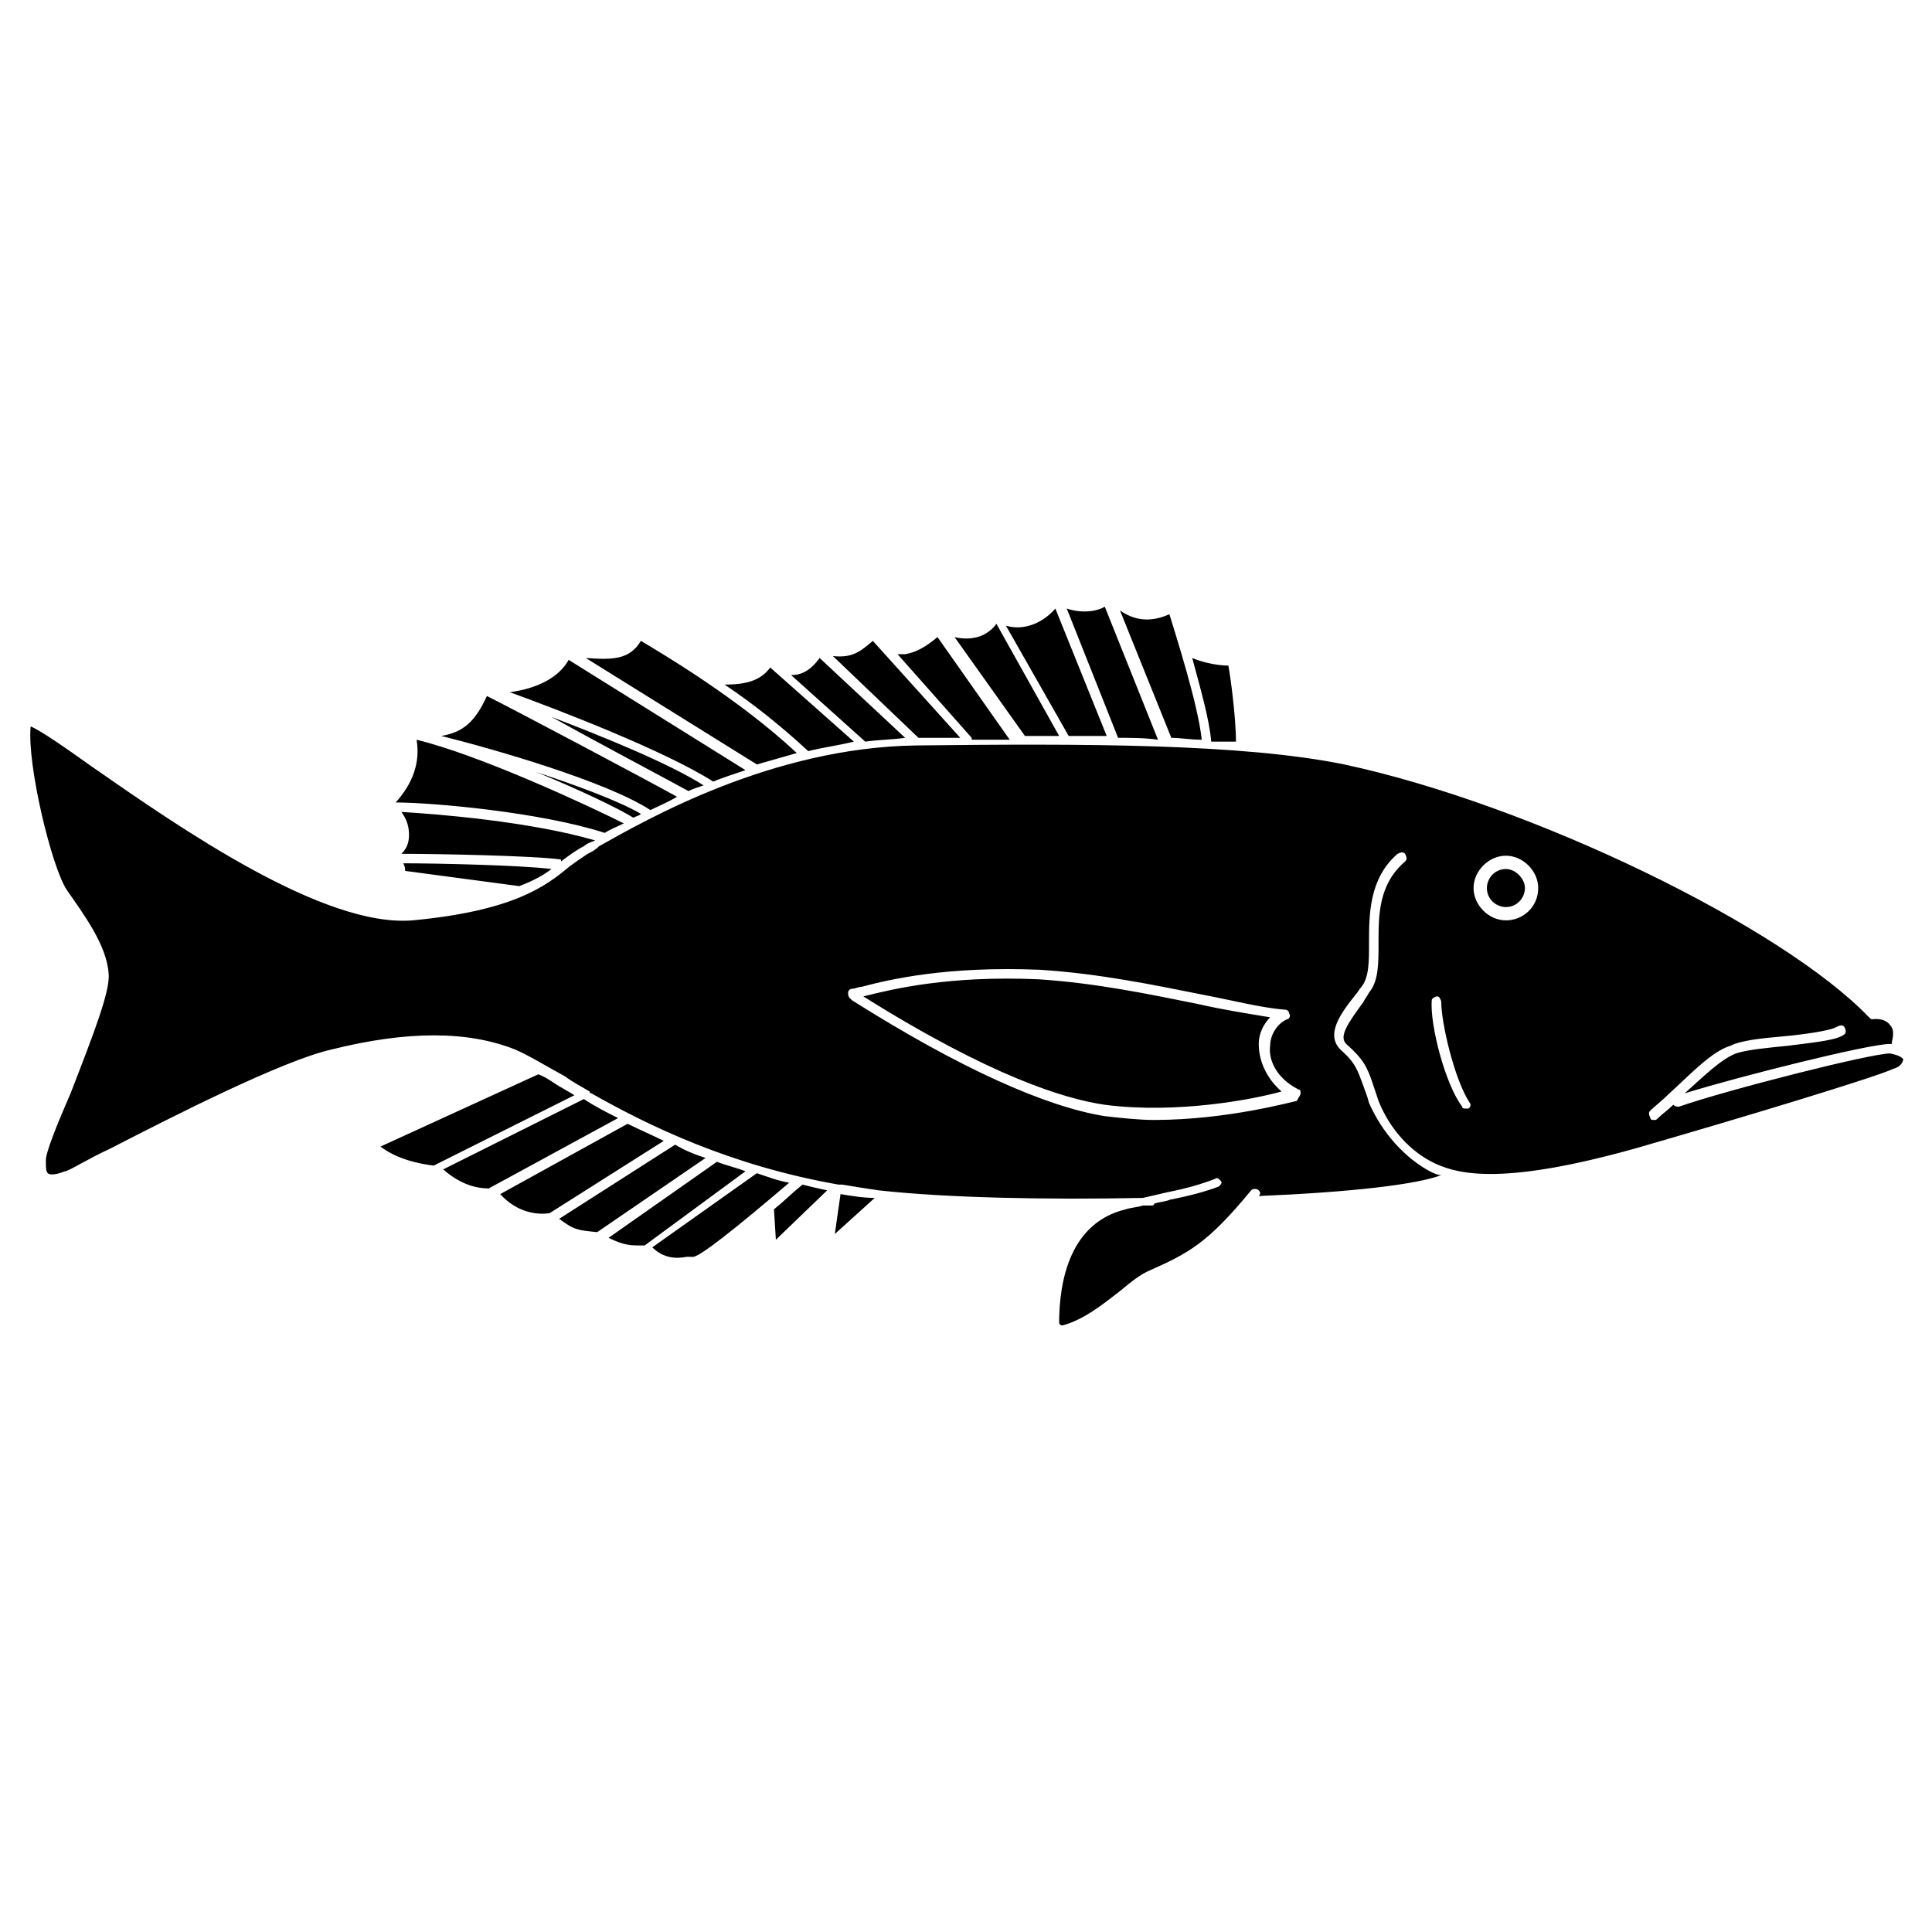 <?xml version="1.0" encoding="UTF-8"?>
<!-- Uploaded to: ICON Repo, www.svgrepo.com, Generator: ICON Repo Mixer Tools -->
<svg fill="#000000" width="800px" height="800px" version="1.1" viewBox="144 144 512 512" xmlns="http://www.w3.org/2000/svg">
 <path d="m548.12 379.34c0 2.519-2.016 5.039-5.039 5.039-2.519 0-5.039-2.016-5.039-5.039 0-2.519 2.016-5.039 5.039-5.039 2.519 0 5.039 2.519 5.039 5.039zm-184.9 80.105c-2.519-0.504-4.535-1.008-6.551-1.512-2.519 2.016-5.039 4.535-7.559 6.551l0.504 8.062zm-32.242-8.566c-3.023-1.008-5.543-2.016-8.062-3.527l-30.73 19.648c4.031 3.023 5.039 3.023 10.078 3.527zm-34.762-16.625c-1.512-1.008-3.527-2.016-5.039-3.023s-3.023-2.016-4.535-2.519l-41.816 19.145c2.016 1.512 6.047 4.031 14.105 5.039zm11.586 6.047c-3.023-1.512-6.047-3.023-9.07-5.039l-37.281 18.641c4.031 3.527 8.062 5.039 12.09 5.039zm47.359-96.734c-15.617-14.609-36.273-26.703-41.312-29.727-3.023 5.039-7.559 5.039-14.609 4.535l45.344 28.215c3.523-1.008 7.051-2.016 10.578-3.023zm-50.887 21.16c1.512-1.008 3.023-1.512 5.039-2.519-10.078-5.039-38.289-18.137-54.914-22.168 1.008 6.047-1.008 11.586-5.543 16.625 9.574 0.004 38.289 2.523 55.418 8.062zm173.31 55.926c0-3.023 1.512-5.543 3.023-7.055-6.047-1.008-12.594-2.016-19.145-3.527-12.594-2.519-26.703-5.543-42.32-6.551-23.68-1.008-38.289 2.519-46.352 4.535 33.754 21.16 53.402 27.207 63.984 28.719 19.145 2.519 39.801-1.512 46.855-3.527-3.527-3.023-6.047-7.559-6.047-12.594zm170.79 4.027c0 0.504-0.504 2.016-2.519 2.519-4.031 2.016-38.793 12.594-68.52 21.16-34.258 9.574-46.352 7.055-52.898 4.031-6.551-3.023-12.09-9.07-15.113-16.625-0.504-1.512-1.008-3.023-1.512-4.535-1.512-4.535-2.519-6.551-7.055-10.578-2.016-2.016 0.504-5.543 4.535-11.082 0.504-1.008 1.008-1.512 1.512-2.519 2.519-3.023 2.519-7.559 2.519-13.098 0-7.559 0-15.617 7.055-21.664 0.504-0.504 0.504-1.008 0-2.016-0.504-0.504-1.008-0.504-2.016 0-7.559 6.551-7.559 16.121-7.559 23.68 0 5.039 0 9.07-2.016 11.586-0.504 0.504-1.008 1.512-1.512 2.016-4.031 5.039-8.062 10.578-4.031 14.609 4.031 3.527 4.535 5.543 6.047 9.574 0.504 1.512 1.008 2.519 1.512 4.535 3.527 8.062 9.574 14.609 16.121 18.137 1.008 0.504 2.016 1.008 3.023 1.008-6.551 2.519-24.184 4.535-48.367 5.543 0.504-0.504 0.504-1.008 0-1.512-0.504-0.504-1.512-0.504-2.016 0-11.586 14.105-16.625 16.625-26.703 21.16-2.519 1.008-5.039 3.023-8.062 5.543-4.535 3.527-9.574 7.559-15.113 9.07h-0.504l-0.504-0.504c0-11.586 3.023-26.703 17.633-30.23 1.512-0.504 3.023-0.504 4.535-1.008h2.016c0.504 0 1.008 0 1.008-0.504 1.512-0.504 3.023-0.504 4.031-1.008 5.039-1.008 9.07-2.016 13.098-3.527 0.504-0.504 1.008-1.008 0.504-1.512s-1.008-1.008-1.512-0.504c-4.031 1.512-7.559 2.519-12.594 3.527-2.016 0.504-4.535 1.008-6.551 1.512-25.695 0.504-51.891 0-70.031-2.016-3.527-0.504-6.551-1.008-9.574-1.512h-1.008c-28.719-5.039-50.383-15.617-65.496-24.184 0 0-0.504 0-0.504-0.504-2.519-1.512-4.535-2.519-6.551-4.031-5.543-3.023-9.574-5.543-13.098-7.055-12.594-5.039-28.719-5.039-48.871 0-13.086 3.019-41.805 17.633-58.43 26.195-6.551 3.023-11.082 6.047-12.09 6.047-2.523 1.008-4.031 1.008-4.535 0.504-0.504-0.504-0.504-1.512-0.504-3.527s3.023-9.574 6.551-17.633c6.047-15.617 10.578-27.207 10.078-31.738-0.504-7.559-6.551-15.617-11.082-22.168-4.031-6.047-10.578-33.25-9.574-43.328 2.519 1.008 9.07 5.543 16.121 10.578 23.176 16.121 61.465 42.824 85.145 40.809 26.703-2.519 35.266-9.07 41.312-14.105 2.016-1.512 3.527-2.519 5.039-3.527 1.008-0.504 2.016-1.008 3.023-2.016 12.594-7.055 45.848-26.199 84.137-26.703 44.336-0.504 86.152-0.504 113.36 5.039 49.375 10.578 115.88 42.824 139.05 67.008 0.504 0.504 0.504 0.504 1.008 0.504 0 0 3.023-0.504 4.535 1.512 1.008 1.008 1.008 2.519 0.504 4.535v0.504h-0.504c-5.543 0-39.801 8.566-54.41 13.098 4.535-4.031 9.574-9.07 13.602-10.578 3.023-1.008 8.566-1.512 13.602-2.016 8.062-1.008 13.098-1.512 15.113-3.023 0.504-0.504 0.504-1.008 0-2.016-0.504-0.504-1.008-0.504-2.016 0-1.512 1.008-8.566 2.016-14.105 2.519-5.543 0.504-11.082 1.008-14.105 2.519-5.039 1.512-11.082 8.062-16.121 12.594-2.016 2.016-4.031 3.527-5.039 4.535-0.504 0.504-0.504 1.008 0 2.016 0 0.504 0.504 0.504 1.008 0.504 0.504 0 0.504 0 1.008-0.504 1.008-1.008 2.519-2.016 4.031-3.527 0.504 0.504 1.008 0.504 1.512 0.504 13.098-4.535 50.883-14.105 55.922-14.105 2.512 0.5 3.016 1.004 3.519 1.508zm-159.71 9.07c0-0.504 0-1.008-0.504-1.008-6.047-3.023-8.062-8.062-7.559-11.586 0-3.023 2.016-6.047 4.535-7.055 0.504 0 1.008-1.008 0.504-1.512 0-0.504-0.504-1.008-1.008-1.008-6.551-0.504-14.105-2.519-22.168-4.031-12.594-2.519-27.207-5.543-42.824-6.551-24.688-1.008-39.801 2.519-47.359 4.535-1.008 0-1.512 0.504-2.519 0.504-0.504 0-1.008 0.504-1.008 1.008 0 0.504 0 1.008 0.504 1.512l0.504 0.504c28.719 18.137 51.387 28.215 67.008 30.73 4.535 0.504 9.07 1.008 13.098 1.008 19.648 0 37.281-5.039 37.785-5.039 0.508-1.004 1.012-1.508 1.012-2.012zm44.84 2.519c-4.031-6.047-7.559-21.16-7.559-26.703 0-0.504-0.504-1.512-1.008-1.512s-1.512 0.504-1.512 1.008c-0.504 6.551 3.527 22.168 8.062 28.215 0 0.504 0.504 0.504 1.008 0.504h0.504c0.504 0 1.008-1.008 0.504-1.512zm18.137-56.93c0-4.535-4.031-8.566-8.566-8.566s-8.566 4.031-8.566 8.566 4.031 8.566 8.566 8.566c4.535-0.004 8.566-3.531 8.566-8.566zm-241.32 62.473-33.754 18.641c4.535 5.039 10.078 5.543 13.098 5.039l30.23-19.145c-3.023-1.516-6.551-3.027-9.574-4.535zm56.426 18.641-1.512 10.578 10.578-9.574c-3.019 0.004-6.043-0.5-9.066-1.004zm57.938-121.42-16.625-29.727c-1.008 1.512-3.023 3.023-5.039 3.527s-4.031 0.504-6.047 0l18.641 26.199h9.07zm-83.129 115.37c-2.519-1.008-5.039-1.512-7.559-2.519l-28.719 20.152c4.031 2.016 6.047 2.016 8.062 2.016h1.512zm11.59 3.023c-3.023-0.504-5.543-1.512-8.566-2.519l-27.711 19.648c3.023 3.023 6.551 3.023 9.07 2.519h1.512c1.512 0.504 12.094-8.062 25.695-19.648zm-60.457-85.145c0.504 0 0.504 0 0 0 2.016-1.512 4.031-3.023 6.047-4.031 0.504-0.504 1.512-1.008 3.023-1.512-17.129-5.039-42.32-7.055-51.387-7.559 1.512 2.016 2.016 4.031 2.016 6.047s-0.504 3.527-2.016 5.039c9.07 0 35.266 0.504 42.32 1.512-0.004 0-0.004 0.504-0.004 0.504zm33.754-18.641c1.008-0.504 2.519-1.008 4.031-1.512-9.574-6.047-27.207-13.098-40.305-18.137 13.602 7.555 31.738 17.129 36.273 19.648zm-65.496-14.609c14.105 3.527 43.832 12.09 55.418 19.648 2.016-1.008 4.535-2.016 7.055-3.527-9.07-5.039-43.328-23.176-50.383-26.703-3.019 6.551-6.043 9.574-12.09 10.582zm18.141-11.59c12.594 4.535 41.312 15.617 53.906 23.68 2.519-1.008 5.543-2.016 8.566-3.023l-46.855-29.223c-2.519 4.535-8.062 7.559-15.617 8.566zm11.082 46.855c-8.062-1.008-30.23-1.512-39.297-1.512 0.504 1.008 0.504 1.512 0.504 2.016l30.23 4.031c4.027-1.512 6.547-3.023 8.562-4.535zm23.68-14.609c-6.047-3.527-17.129-7.559-27.711-11.082 11.082 4.535 21.664 9.574 25.695 12.09 1.008-0.504 1.512-0.504 2.016-1.008zm22.168-34.262c7.559 5.039 15.113 11.082 22.168 17.633 4.031-1.008 8.062-1.512 12.09-2.519l-22.168-19.648c-2.519 3.527-6.551 4.535-12.09 4.535zm28.715-7.555 22.672 21.664h11.082l-23.176-25.695c-3.523 3.023-5.539 4.535-10.578 4.031zm45.848-8.062 16.625 29.223h10.078l-13.602-33.754c-3.023 3.523-8.062 6.043-13.102 4.531zm16.121-4.535 13.602 34.258c3.527 0 7.055 0 10.578 0.504l-14.105-35.266c-1.508 1.008-5.539 2.016-10.074 0.504zm44.84 35.27c0-6.551-1.512-17.633-2.016-20.152-2.016 0-6.047-0.504-9.574-2.016 2.016 7.559 4.535 16.121 5.039 22.168h6.551zm-9.066-0.504c-1.008-9.574-7.055-28.215-8.566-33.25-3.527 1.512-8.062 2.519-13.098-1.008l13.602 33.754c2.519 0 5.039 0.504 8.062 0.504zm-78.598-22.672h-2.016l19.648 22.168v0.504h10.078l-19.145-27.207c-3.023 2.519-5.543 4.031-8.566 4.535zm-30.227 5.539 19.648 17.633c3.527-0.504 7.055-0.504 10.578-1.008l-22.672-21.16c-2.516 3.527-5.035 4.535-7.555 4.535z"/>
</svg>